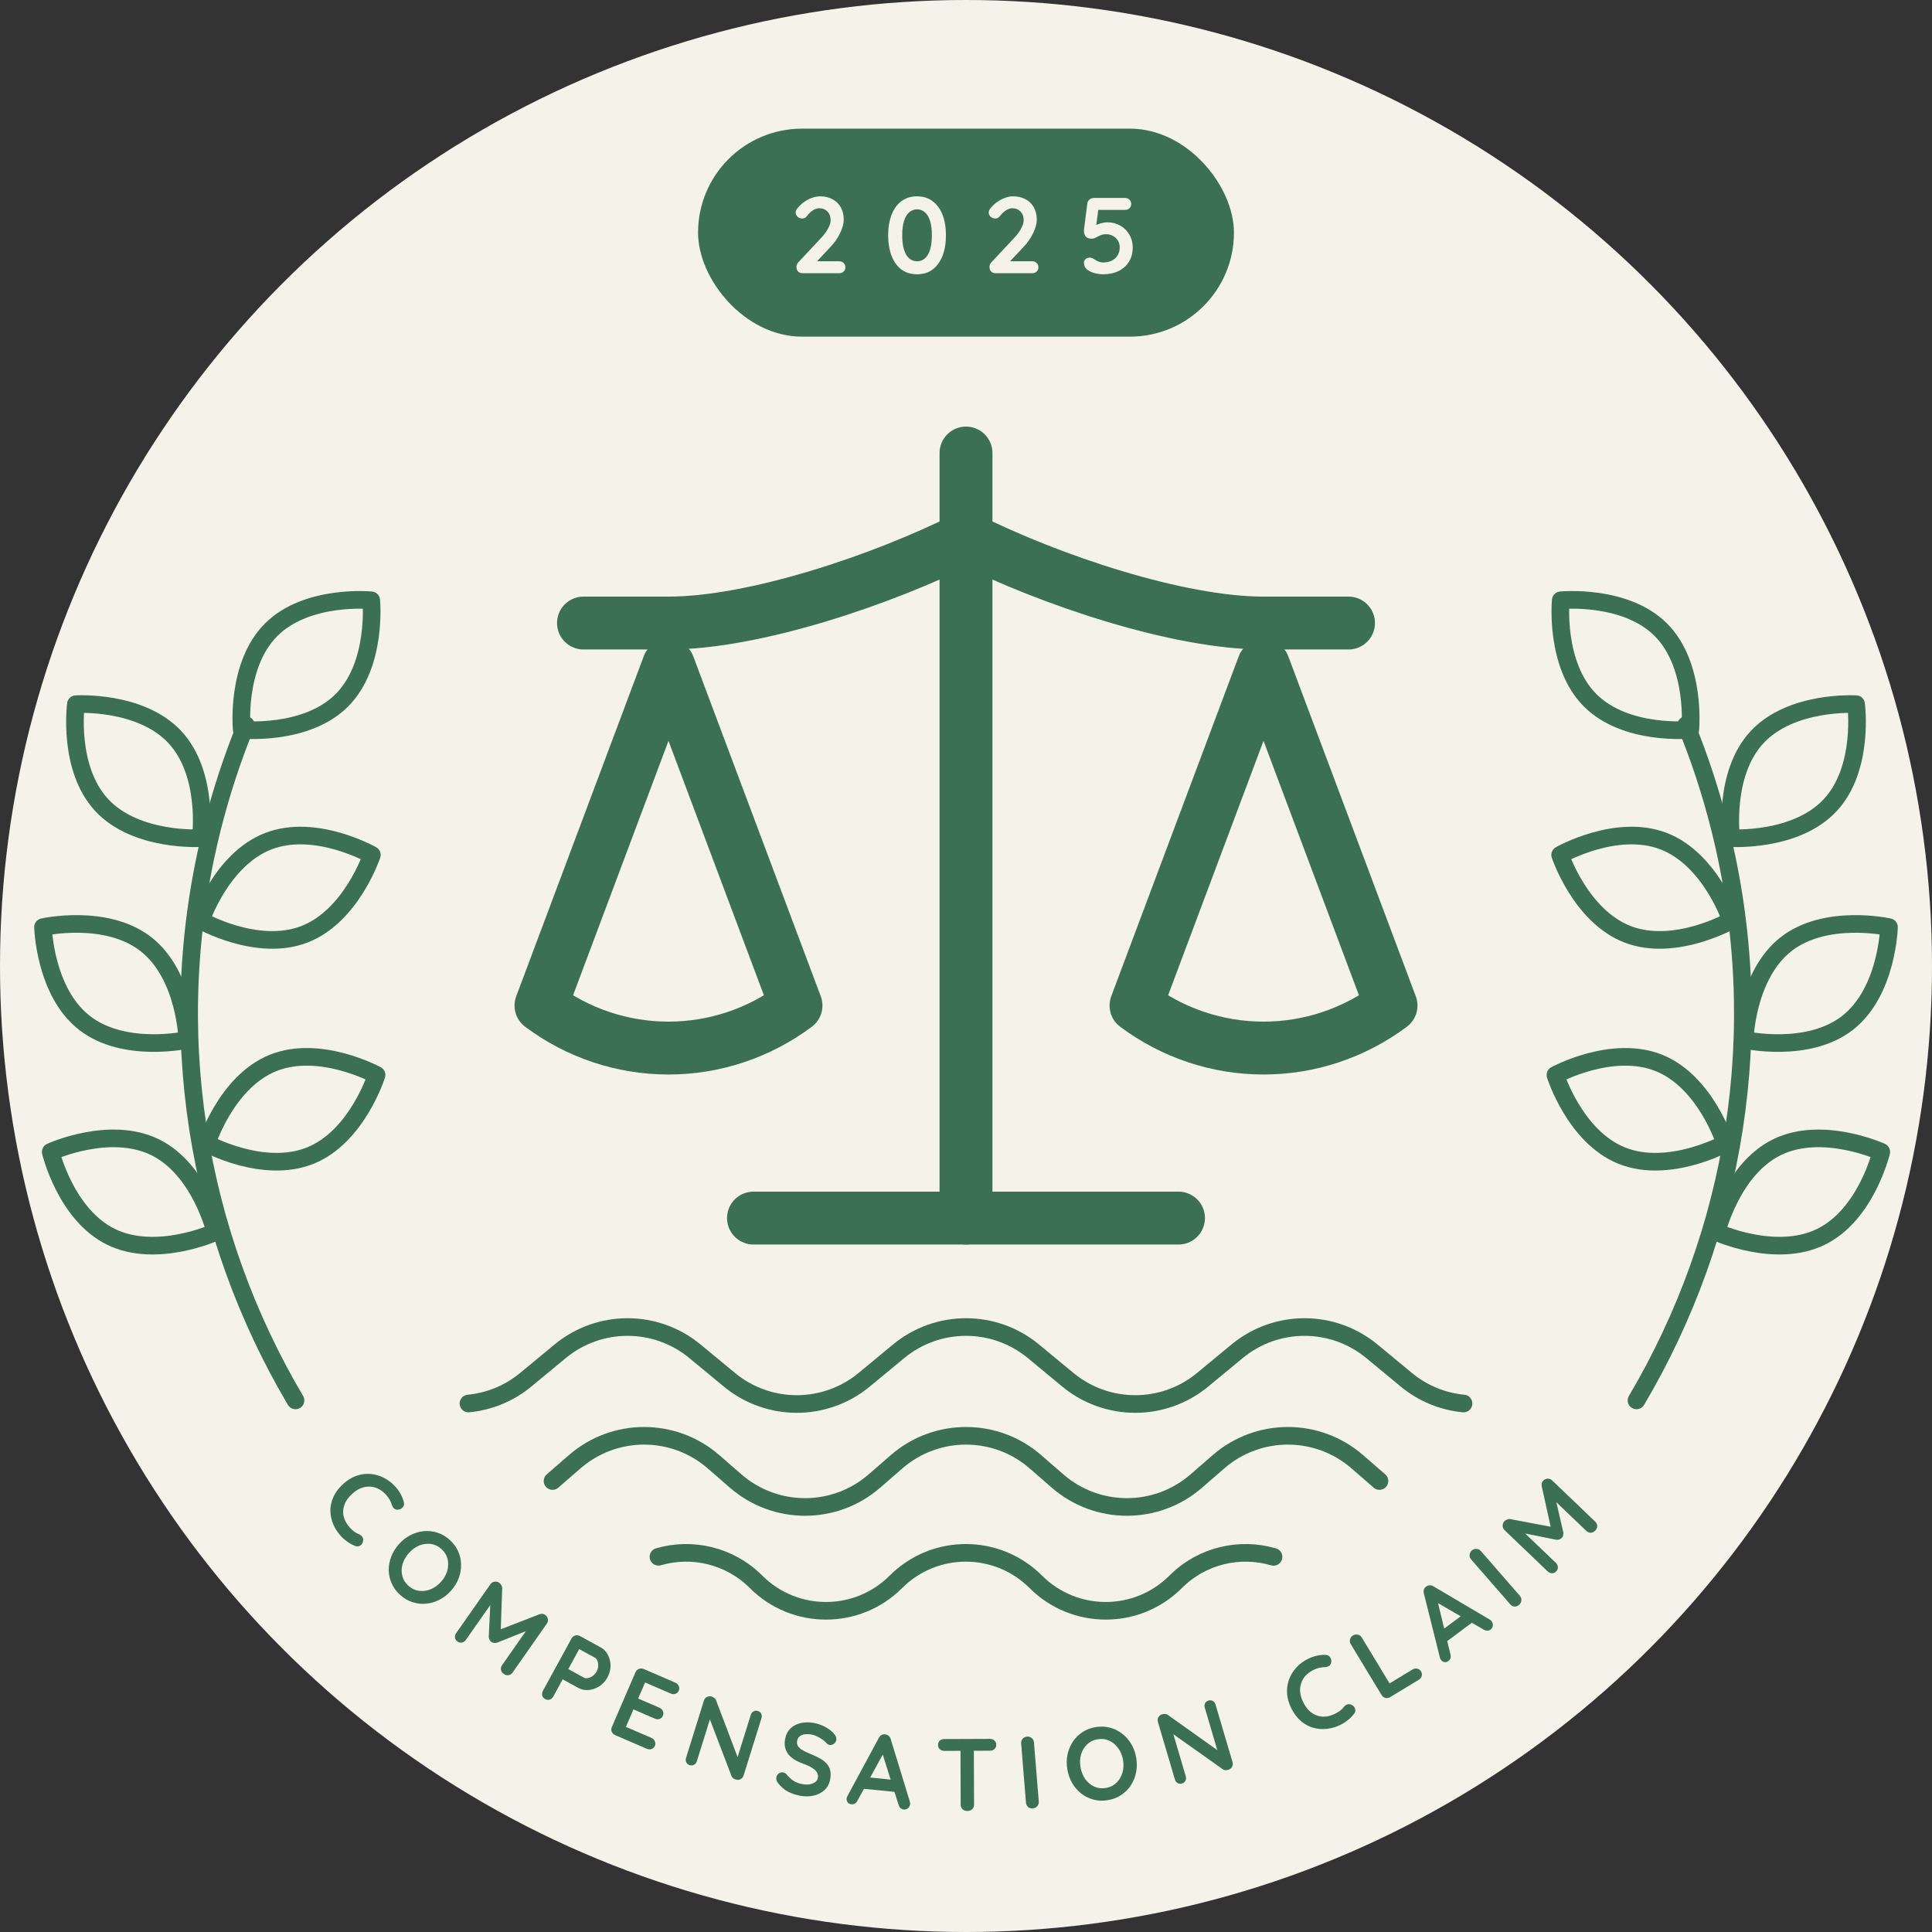 <?xml version="1.0" encoding="UTF-8"?>
<svg xmlns="http://www.w3.org/2000/svg" width="548" height="548" viewBox="0 0 548 548" fill="none">
  <rect x="0" y="0" width="548" height="548" fill="#333333" stroke="none"/>
  <circle cx="274" cy="274" r="274" fill="#F5F3E9"></circle>
  <rect x="198" y="36.487" width="152" height="59" rx="29.5" fill="#3B7053"></rect>
  <path d="M238.061 74.11C238.552 74.11 238.961 74.274 239.289 74.602C239.616 74.929 239.78 75.338 239.78 75.829C239.78 76.3 239.616 76.699 239.289 77.027C238.961 77.334 238.552 77.487 238.061 77.487H227.623C227.09 77.487 226.671 77.324 226.364 76.996C226.057 76.669 225.903 76.249 225.903 75.737C225.903 75.226 226.088 74.775 226.456 74.387L233.149 67.233C233.906 66.415 234.499 65.576 234.929 64.716C235.38 63.856 235.605 63.109 235.605 62.475C235.605 61.452 235.308 60.633 234.714 60.019C234.121 59.384 233.333 59.067 232.35 59.067C231.962 59.067 231.562 59.159 231.153 59.343C230.744 59.528 230.345 59.783 229.956 60.111C229.587 60.438 229.239 60.817 228.912 61.247C228.666 61.574 228.421 61.779 228.175 61.861C227.93 61.943 227.704 61.984 227.5 61.984C227.05 61.984 226.63 61.82 226.241 61.492C225.873 61.145 225.689 60.745 225.689 60.295C225.689 59.947 225.801 59.61 226.026 59.282C226.272 58.955 226.569 58.617 226.917 58.269C227.428 57.757 228.001 57.307 228.636 56.918C229.27 56.529 229.925 56.233 230.601 56.028C231.276 55.803 231.931 55.69 232.565 55.69C233.937 55.69 235.124 55.967 236.127 56.519C237.15 57.051 237.938 57.819 238.49 58.822C239.043 59.804 239.319 60.971 239.319 62.321C239.319 63.447 238.982 64.706 238.306 66.097C237.651 67.469 236.761 68.758 235.635 69.966L231.491 74.387L231.153 74.11H238.061ZM260.114 77.794C258.354 77.794 256.86 77.334 255.632 76.413C254.424 75.471 253.503 74.172 252.868 72.514C252.234 70.836 251.917 68.912 251.917 66.742C251.917 64.552 252.234 62.628 252.868 60.971C253.503 59.313 254.424 58.023 255.632 57.102C256.86 56.161 258.354 55.69 260.114 55.69C261.874 55.69 263.358 56.161 264.565 57.102C265.793 58.023 266.725 59.313 267.359 60.971C267.993 62.628 268.311 64.552 268.311 66.742C268.311 68.912 267.993 70.836 267.359 72.514C266.725 74.172 265.793 75.471 264.565 76.413C263.358 77.334 261.874 77.794 260.114 77.794ZM260.114 74.11C260.973 74.11 261.71 73.844 262.324 73.312C262.959 72.76 263.45 71.941 263.798 70.856C264.146 69.751 264.32 68.38 264.32 66.742C264.32 65.084 264.146 63.713 263.798 62.628C263.45 61.544 262.959 60.735 262.324 60.203C261.71 59.651 260.973 59.374 260.114 59.374C259.275 59.374 258.538 59.651 257.903 60.203C257.269 60.735 256.778 61.544 256.43 62.628C256.082 63.713 255.908 65.084 255.908 66.742C255.908 68.38 256.082 69.751 256.43 70.856C256.778 71.941 257.269 72.76 257.903 73.312C258.538 73.844 259.275 74.11 260.114 74.11ZM292.817 74.11C293.309 74.11 293.718 74.274 294.045 74.602C294.373 74.929 294.537 75.338 294.537 75.829C294.537 76.3 294.373 76.699 294.045 77.027C293.718 77.334 293.309 77.487 292.817 77.487H282.379C281.847 77.487 281.428 77.324 281.121 76.996C280.814 76.669 280.66 76.249 280.66 75.737C280.66 75.226 280.844 74.775 281.213 74.387L287.905 67.233C288.663 66.415 289.256 65.576 289.686 64.716C290.136 63.856 290.361 63.109 290.361 62.475C290.361 61.452 290.065 60.633 289.471 60.019C288.877 59.384 288.09 59.067 287.107 59.067C286.718 59.067 286.319 59.159 285.91 59.343C285.5 59.528 285.101 59.783 284.713 60.111C284.344 60.438 283.996 60.817 283.669 61.247C283.423 61.574 283.177 61.779 282.932 61.861C282.686 61.943 282.461 61.984 282.256 61.984C281.806 61.984 281.387 61.82 280.998 61.492C280.629 61.145 280.445 60.745 280.445 60.295C280.445 59.947 280.558 59.61 280.783 59.282C281.028 58.955 281.325 58.617 281.673 58.269C282.185 57.757 282.758 57.307 283.392 56.918C284.027 56.529 284.682 56.233 285.357 56.028C286.033 55.803 286.688 55.69 287.322 55.69C288.693 55.69 289.88 55.967 290.883 56.519C291.907 57.051 292.695 57.819 293.247 58.822C293.8 59.804 294.076 60.971 294.076 62.321C294.076 63.447 293.738 64.706 293.063 66.097C292.408 67.469 291.518 68.758 290.392 69.966L286.248 74.387L285.91 74.11H292.817ZM312.844 77.794C312.087 77.794 311.278 77.682 310.419 77.457C309.559 77.211 308.853 76.863 308.301 76.413C308.034 76.188 307.82 75.901 307.656 75.553C307.513 75.185 307.441 74.837 307.441 74.509C307.441 74.162 307.584 73.834 307.871 73.527C308.178 73.22 308.608 73.067 309.16 73.067C309.529 73.067 309.989 73.261 310.542 73.65C310.869 73.854 311.227 74.039 311.616 74.202C312.005 74.366 312.404 74.448 312.813 74.448C313.796 74.448 314.645 74.274 315.362 73.926C316.078 73.558 316.631 73.056 317.019 72.422C317.408 71.787 317.603 71.04 317.603 70.181C317.603 69.403 317.419 68.738 317.05 68.185C316.702 67.632 316.231 67.203 315.638 66.896C315.065 66.589 314.441 66.435 313.765 66.435C313.131 66.435 312.578 66.538 312.107 66.742C311.637 66.947 311.207 67.162 310.818 67.387C310.429 67.592 310.04 67.694 309.651 67.694C308.976 67.694 308.475 67.551 308.147 67.264C307.82 66.957 307.615 66.599 307.533 66.19C307.451 65.78 307.431 65.412 307.472 65.084L308.423 57.624C308.505 57.194 308.71 56.846 309.037 56.581C309.385 56.294 309.795 56.151 310.265 56.151H319.138C319.629 56.151 320.038 56.314 320.366 56.642C320.693 56.969 320.857 57.379 320.857 57.87C320.857 58.341 320.693 58.74 320.366 59.067C320.038 59.374 319.629 59.528 319.138 59.528H311.217L311.555 59.251L310.726 65.484L310.327 64.317C310.45 64.112 310.716 63.918 311.125 63.734C311.534 63.549 312.005 63.396 312.537 63.273C313.069 63.13 313.591 63.058 314.103 63.058C315.474 63.058 316.702 63.376 317.787 64.01C318.872 64.624 319.721 65.473 320.335 66.558C320.97 67.622 321.287 68.83 321.287 70.181C321.287 71.716 320.939 73.056 320.243 74.202C319.547 75.349 318.565 76.239 317.296 76.873C316.047 77.487 314.563 77.794 312.844 77.794Z" fill="#F5F3E9"></path>
  <path d="M69.745 205.671C65.877 215.143 62.638 225.006 60.091 235.222C45.826 292.435 55.918 350.044 83.818 397.22" stroke="#3B7053" stroke-width="5" stroke-linecap="round" stroke-linejoin="round"></path>
  <path d="M96.947 198.65C86.804 208.793 68.567 207.001 68.567 207.001C68.567 207.001 66.775 188.763 76.917 178.62C87.06 168.477 105.298 170.27 105.298 170.27C105.298 170.27 107.09 188.507 96.947 198.65Z" stroke="#3B7053" stroke-width="5" stroke-linecap="round" stroke-linejoin="round"></path>
  <path d="M28.882 228.39C38.665 238.881 56.953 237.726 56.953 237.726C56.953 237.726 59.381 219.562 49.598 209.072C39.815 198.581 21.527 199.736 21.527 199.736C21.527 199.736 19.099 217.899 28.882 228.39Z" stroke="#3B7053" stroke-width="5" stroke-linecap="round" stroke-linejoin="round"></path>
  <path d="M23.947 290.123C35.25 298.954 53.133 294.953 53.133 294.953C53.133 294.953 52.689 276.633 41.386 267.802C30.082 258.971 12.199 262.972 12.199 262.972C12.199 262.972 12.643 281.292 23.947 290.123Z" stroke="#3B7053" stroke-width="5" stroke-linecap="round" stroke-linejoin="round"></path>
  <path d="M31.525 350.839C44.417 357.127 61.078 349.495 61.078 349.495C61.078 349.495 56.835 331.668 43.942 325.38C31.049 319.092 14.389 326.724 14.389 326.724C14.389 326.724 18.632 344.551 31.525 350.839Z" stroke="#3B7053" stroke-width="5" stroke-linecap="round" stroke-linejoin="round"></path>
  <path d="M88.033 327.772C74.733 333.146 58.646 324.37 58.646 324.37C58.646 324.37 64.122 306.882 77.421 301.509C90.721 296.135 106.808 304.911 106.808 304.911C106.808 304.911 101.332 322.399 88.033 327.772Z" stroke="#3B7053" stroke-width="5" stroke-linecap="round" stroke-linejoin="round"></path>
  <path d="M86.301 265.023C72.91 270.163 56.978 261.108 56.978 261.108C56.978 261.108 62.759 243.719 76.15 238.578C89.542 233.438 105.473 242.493 105.473 242.493C105.473 242.493 99.693 259.882 86.301 265.023Z" stroke="#3B7053" stroke-width="5" stroke-linecap="round" stroke-linejoin="round"></path>
  <path d="M478.254 205.671C482.123 215.143 485.362 225.006 487.909 235.222C502.174 292.435 492.082 350.044 464.182 397.22" stroke="#3B7053" stroke-width="5" stroke-linecap="round" stroke-linejoin="round"></path>
  <path d="M451.053 198.65C461.196 208.793 479.433 207.001 479.433 207.001C479.433 207.001 481.225 188.763 471.082 178.62C460.939 168.477 442.702 170.27 442.702 170.27C442.702 170.27 440.91 188.507 451.053 198.65Z" stroke="#3B7053" stroke-width="5" stroke-linecap="round" stroke-linejoin="round"></path>
  <path d="M519.118 228.39C509.335 238.881 491.047 237.726 491.047 237.726C491.047 237.726 488.619 219.562 498.402 209.072C508.184 198.581 526.473 199.736 526.473 199.736C526.473 199.736 528.901 217.899 519.118 228.39Z" stroke="#3B7053" stroke-width="5" stroke-linecap="round" stroke-linejoin="round"></path>
  <path d="M524.053 290.123C512.75 298.954 494.867 294.953 494.867 294.953C494.867 294.953 495.311 276.633 506.614 267.802C517.918 258.971 535.8 262.972 535.8 262.972C535.8 262.972 535.357 281.292 524.053 290.123Z" stroke="#3B7053" stroke-width="5" stroke-linecap="round" stroke-linejoin="round"></path>
  <path d="M516.475 350.839C503.583 357.127 486.922 349.495 486.922 349.495C486.922 349.495 491.165 331.668 504.058 325.38C516.95 319.092 533.61 326.724 533.61 326.724C533.61 326.724 529.368 344.551 516.475 350.839Z" stroke="#3B7053" stroke-width="5" stroke-linecap="round" stroke-linejoin="round"></path>
  <path d="M459.967 327.772C473.267 333.146 489.354 324.37 489.354 324.37C489.354 324.37 483.878 306.882 470.578 301.509C457.278 296.135 441.191 304.911 441.191 304.911C441.191 304.911 446.667 322.399 459.967 327.772Z" stroke="#3B7053" stroke-width="5" stroke-linecap="round" stroke-linejoin="round"></path>
  <path d="M461.698 265.023C475.09 270.163 491.022 261.108 491.022 261.108C491.022 261.108 485.241 243.719 471.85 238.578C458.458 233.438 442.527 242.493 442.527 242.493C442.527 242.493 448.307 259.882 461.698 265.023Z" stroke="#3B7053" stroke-width="5" stroke-linecap="round" stroke-linejoin="round"></path>
  <path d="M322.222 285.222L358.389 188.778L394.555 285.222C384.067 293.058 371.409 297.278 358.389 297.278C345.369 297.278 332.71 293.058 322.222 285.222Z" stroke="#3B7053" stroke-width="15" stroke-linecap="round" stroke-linejoin="round"></path>
  <path d="M153.445 285.222L189.611 188.778L225.778 285.222C215.29 293.058 202.631 297.278 189.611 297.278C176.591 297.278 163.933 293.058 153.445 285.222Z" stroke="#3B7053" stroke-width="15" stroke-linecap="round" stroke-linejoin="round"></path>
  <path d="M213.722 345.5H334.277" stroke="#3B7053" stroke-width="15" stroke-linecap="round" stroke-linejoin="round"></path>
  <path d="M274 128.5V345.5" stroke="#3B7053" stroke-width="15" stroke-linecap="round" stroke-linejoin="round"></path>
  <path d="M165.5 176.722H189.611C213.722 176.722 249.889 164.667 274 152.611C298.111 164.667 334.278 176.722 358.389 176.722H382.5" stroke="#3B7053" stroke-width="15" stroke-linecap="round" stroke-linejoin="round"></path>
  <path d="M114.547 426.07C114.696 426.615 114.594 427.099 114.241 427.521C113.9 427.957 113.44 428.186 112.86 428.21C112.43 428.255 112.064 428.139 111.763 427.861C111.474 427.597 111.266 427.248 111.138 426.814C110.985 426.323 110.777 425.844 110.514 425.375C110.263 424.92 109.949 424.483 109.573 424.063C108.871 423.28 108.118 422.688 107.314 422.286C106.522 421.898 105.699 421.695 104.846 421.676C104.007 421.644 103.173 421.791 102.342 422.118C101.524 422.459 100.739 422.967 99.985 423.643C99.102 424.435 98.444 425.246 98.013 426.077C97.595 426.922 97.37 427.764 97.338 428.603C97.306 429.442 97.454 430.263 97.782 431.066C98.125 431.856 98.615 432.606 99.251 433.316C99.602 433.707 99.989 434.066 100.412 434.392C100.835 434.718 101.303 434.978 101.816 435.171C102.233 435.346 102.55 435.597 102.767 435.926C102.996 436.269 103.071 436.659 102.992 437.096C102.89 437.71 102.604 438.149 102.135 438.413C101.693 438.678 101.223 438.708 100.725 438.501C100.199 438.293 99.689 438.045 99.195 437.756C98.728 437.469 98.284 437.149 97.862 436.795C97.426 436.454 97.02 436.074 96.643 435.654C95.708 434.611 94.985 433.469 94.474 432.229C93.976 431.003 93.722 429.728 93.712 428.405C93.714 427.096 94.012 425.797 94.606 424.507C95.215 423.203 96.164 421.974 97.453 420.818C98.568 419.818 99.766 419.084 101.045 418.617C102.337 418.163 103.636 417.979 104.94 418.064C106.272 418.151 107.554 418.503 108.788 419.122C110.037 419.727 111.167 420.595 112.18 421.725C112.752 422.362 113.238 423.05 113.638 423.788C114.039 424.527 114.342 425.287 114.547 426.07Z" fill="#3B7053"></path>
  <path d="M127.917 451.206C126.943 452.292 125.853 453.144 124.646 453.761C123.44 454.378 122.179 454.75 120.863 454.877C119.575 455.002 118.293 454.859 117.016 454.446C115.755 454.047 114.588 453.366 113.516 452.405C112.444 451.444 111.64 450.358 111.106 449.147C110.571 447.936 110.289 446.677 110.259 445.37C110.257 444.061 110.496 442.774 110.978 441.507C111.46 440.241 112.188 439.065 113.162 437.978C114.137 436.892 115.227 436.04 116.433 435.423C117.639 434.806 118.887 434.435 120.175 434.31C121.491 434.183 122.78 434.319 124.041 434.719C125.303 435.118 126.47 435.799 127.542 436.76C128.614 437.721 129.417 438.807 129.952 440.017C130.501 441.241 130.777 442.508 130.779 443.816C130.809 445.124 130.583 446.41 130.101 447.677C129.619 448.943 128.891 450.119 127.917 451.206ZM125.092 448.673C125.962 447.703 126.553 446.651 126.863 445.518C127.186 444.371 127.215 443.26 126.95 442.186C126.684 441.112 126.103 440.172 125.204 439.367C124.306 438.562 123.309 438.086 122.212 437.939C121.116 437.792 120.022 437.935 118.929 438.366C117.851 438.811 116.871 439.526 115.987 440.511C115.117 441.481 114.513 442.534 114.176 443.668C113.865 444.801 113.843 445.905 114.108 446.979C114.374 448.053 114.955 448.992 115.853 449.798C116.752 450.603 117.749 451.079 118.845 451.226C119.942 451.372 121.036 451.23 122.129 450.798C123.234 450.352 124.222 449.644 125.092 448.673Z" fill="#3B7053"></path>
  <path d="M141.628 448.949C141.851 449.105 142.038 449.33 142.187 449.625C142.364 449.915 142.45 450.201 142.443 450.481L141.995 463.49L140.833 462.605L153.012 457.877C153.616 457.659 154.157 457.717 154.635 458.052C155.018 458.319 155.266 458.695 155.379 459.178C155.492 459.661 155.398 460.117 155.097 460.548L145.408 474.392C145.118 474.806 144.737 475.062 144.265 475.159C143.805 475.241 143.351 475.125 142.905 474.813C142.459 474.5 142.187 474.108 142.09 473.637C142.019 473.16 142.129 472.714 142.419 472.3L150.301 461.038L151.083 461.906L141.001 465.929C140.735 466.004 140.445 466.027 140.133 465.998C139.837 465.981 139.582 465.886 139.37 465.714C139.152 465.584 138.976 465.378 138.842 465.094C138.724 464.822 138.655 464.548 138.634 464.272L139.12 453.855L140.629 453.023L132.162 465.121C131.872 465.536 131.499 465.797 131.043 465.906C130.598 465.998 130.169 465.899 129.754 465.609C129.356 465.331 129.124 464.966 129.059 464.517C129.004 464.051 129.122 463.612 129.412 463.197L139.101 449.353C139.38 448.955 139.763 448.712 140.251 448.626C140.754 448.551 141.213 448.659 141.628 448.949Z" fill="#3B7053"></path>
  <path d="M170.353 467.252C171.24 467.738 171.928 468.446 172.416 469.379C172.921 470.32 173.175 471.357 173.177 472.489C173.179 473.621 172.886 474.725 172.298 475.8C171.719 476.858 170.953 477.692 169.998 478.301C169.044 478.911 168.03 479.265 166.955 479.365C165.907 479.457 164.939 479.26 164.052 478.775L159.34 476.199L159.848 475.878L156.95 481.178C156.707 481.622 156.365 481.923 155.924 482.081C155.492 482.221 155.055 482.171 154.611 481.928C154.184 481.694 153.913 481.358 153.799 480.918C153.694 480.462 153.763 480.012 154.005 479.568L162.098 464.768C162.341 464.324 162.687 464.036 163.136 463.905C163.611 463.765 164.071 463.817 164.514 464.06L170.353 467.252ZM165.648 475.856C165.972 476.033 166.363 476.069 166.819 475.964C167.276 475.859 167.723 475.649 168.162 475.334C168.609 475.003 168.964 474.598 169.225 474.12C169.496 473.625 169.645 473.108 169.674 472.569C169.702 472.03 169.633 471.549 169.466 471.125C169.308 470.684 169.067 470.374 168.742 470.197L163.98 467.593L164.539 467.3L160.968 473.829L160.911 473.265L165.648 475.856Z" fill="#3B7053"></path>
  <path d="M182.589 473.402L191.565 477.277C192.029 477.478 192.348 477.795 192.52 478.23C192.719 478.655 192.717 479.099 192.517 479.564C192.324 480.01 192.005 480.307 191.56 480.454C191.141 480.591 190.699 480.559 190.235 480.358L182.733 477.119L183.17 476.768L180.914 481.992L180.793 481.685L187.062 484.393C187.527 484.593 187.845 484.911 188.018 485.345C188.216 485.77 188.214 486.215 188.014 486.679C187.821 487.126 187.502 487.422 187.057 487.569C186.638 487.706 186.196 487.674 185.732 487.474L179.543 484.801L179.769 484.645L177.432 490.057L177.322 489.723L184.797 492.951C185.262 493.152 185.576 493.478 185.741 493.931C185.931 494.373 185.938 494.8 185.761 495.211C185.568 495.657 185.249 495.954 184.804 496.101C184.377 496.256 183.931 496.233 183.467 496.032L174.491 492.157C174.027 491.956 173.699 491.635 173.509 491.192C173.344 490.739 173.362 490.281 173.562 489.817L180.249 474.33C180.45 473.866 180.767 473.547 181.202 473.375C181.663 473.192 182.125 473.201 182.589 473.402Z" fill="#3B7053"></path>
  <path d="M214.974 485.314C215.42 485.453 215.736 485.715 215.922 486.099C216.108 486.483 216.131 486.898 215.992 487.344L210.923 503.585C210.773 504.068 210.478 504.425 210.039 504.655C209.625 504.872 209.176 504.905 208.694 504.755C208.452 504.679 208.213 504.564 207.976 504.408C207.764 504.24 207.616 504.061 207.532 503.872L200.922 486.554L201.785 486.334L197.647 499.595C197.508 500.041 197.243 500.366 196.853 500.57C196.482 500.781 196.064 500.813 195.6 500.668C195.154 500.529 194.838 500.268 194.652 499.884C194.467 499.499 194.443 499.085 194.582 498.639L199.651 482.397C199.802 481.914 200.084 481.564 200.498 481.347C200.937 481.117 201.398 481.077 201.881 481.228C202.141 481.309 202.392 481.449 202.636 481.647C202.886 481.827 203.044 482.039 203.11 482.284L209.499 499.136L208.921 499.323L212.955 486.396C213.094 485.95 213.349 485.622 213.721 485.412C214.092 485.202 214.51 485.169 214.974 485.314Z" fill="#3B7053"></path>
  <path d="M226.903 509.34C225.567 509.075 224.397 508.674 223.393 508.137C222.392 507.581 221.489 506.787 220.682 505.754C220.476 505.495 220.333 505.218 220.252 504.925C220.172 504.631 220.158 504.351 220.211 504.083C220.298 503.645 220.527 503.293 220.896 503.029C221.289 502.75 221.724 502.658 222.201 502.753C222.564 502.825 222.865 503.004 223.106 503.29C223.714 504.026 224.34 504.616 224.986 505.062C225.65 505.511 226.507 505.84 227.557 506.049C228.263 506.189 228.932 506.213 229.566 506.12C230.203 506.009 230.739 505.808 231.173 505.517C231.612 505.208 231.878 504.814 231.973 504.337C232.087 503.765 232.012 503.244 231.748 502.775C231.484 502.306 231.025 501.868 230.372 501.461C229.723 501.034 228.87 500.636 227.813 500.268C226.812 499.91 225.951 499.501 225.23 499.04C224.512 498.561 223.933 498.029 223.493 497.446C223.077 496.847 222.799 496.197 222.661 495.495C222.527 494.774 222.541 494.003 222.704 493.183C222.95 491.942 223.476 490.946 224.28 490.193C225.103 489.444 226.104 488.949 227.283 488.707C228.461 488.465 229.709 488.475 231.026 488.736C232.266 488.983 233.373 489.401 234.347 489.991C235.344 490.566 236.119 491.206 236.673 491.911C237.139 492.46 237.316 493.021 237.202 493.593C237.118 494.013 236.88 494.363 236.488 494.642C236.095 494.921 235.679 495.017 235.24 494.93C234.954 494.873 234.714 494.736 234.519 494.518C234.267 494.191 233.906 493.861 233.436 493.53C232.97 493.179 232.466 492.871 231.924 492.604C231.385 492.319 230.868 492.127 230.372 492.028C229.551 491.865 228.834 491.832 228.22 491.928C227.625 492.028 227.148 492.231 226.79 492.537C226.431 492.842 226.205 493.234 226.11 493.711C225.996 494.283 226.064 494.792 226.312 495.239C226.584 495.669 227.012 496.062 227.596 496.416C228.184 496.751 228.9 497.092 229.743 497.438C230.847 497.875 231.799 498.322 232.601 498.779C233.422 499.24 234.073 499.756 234.555 500.328C235.04 500.88 235.358 501.529 235.507 502.272C235.661 502.997 235.641 503.846 235.448 504.819C235.201 506.06 234.645 507.06 233.78 507.821C232.915 508.581 231.872 509.088 230.652 509.341C229.45 509.599 228.2 509.598 226.903 509.34Z" fill="#3B7053"></path>
  <path d="M250.953 496.654L243.197 510.774C243.025 511.128 242.782 511.397 242.471 511.581C242.18 511.747 241.87 511.814 241.541 511.781C241.019 511.728 240.646 511.544 240.424 511.228C240.201 510.913 240.111 510.542 240.154 510.116C240.172 509.942 240.219 509.761 240.297 509.573L249.274 492.936C249.468 492.564 249.73 492.288 250.061 492.106C250.412 491.926 250.769 491.874 251.133 491.95C251.481 491.985 251.79 492.123 252.059 492.365C252.349 492.59 252.544 492.893 252.642 493.275L258.074 511.009C258.145 511.271 258.17 511.508 258.149 511.721C258.096 512.243 257.88 512.642 257.501 512.917C257.14 513.193 256.757 513.311 256.35 513.27C256.002 513.235 255.693 513.097 255.424 512.855C255.175 512.614 254.991 512.303 254.873 511.919L250.093 496.743L250.953 496.654ZM244.454 507.322L246.387 504.143L254.227 504.932L254.442 508.327L244.454 507.322Z" fill="#3B7053"></path>
  <path d="M274.368 513.672C273.823 513.674 273.375 513.511 273.023 513.181C272.672 512.832 272.495 512.405 272.493 511.899L272.428 494.973L276.222 494.958L276.287 511.885C276.289 512.39 276.106 512.819 275.738 513.171C275.389 513.503 274.932 513.67 274.368 513.672ZM267.852 496.625C267.346 496.627 266.918 496.473 266.566 496.163C266.234 495.853 266.068 495.445 266.066 494.939C266.064 494.433 266.227 494.033 266.557 493.74C266.906 493.428 267.333 493.27 267.839 493.268L280.797 493.218C281.303 493.216 281.722 493.371 282.054 493.681C282.405 493.99 282.582 494.398 282.584 494.904C282.586 495.41 282.412 495.819 282.063 496.132C281.733 496.425 281.316 496.573 280.81 496.575L267.852 496.625Z" fill="#3B7053"></path>
  <path d="M294.643 511.011C294.684 511.515 294.535 511.957 294.194 512.336C293.853 512.695 293.44 512.895 292.955 512.934C292.412 512.978 291.962 512.849 291.606 512.546C291.248 512.223 291.048 511.81 291.007 511.306L289.642 494.493C289.601 493.989 289.742 493.558 290.064 493.2C290.385 492.822 290.817 492.611 291.36 492.567C291.825 492.53 292.247 492.671 292.624 492.992C293.019 493.292 293.237 493.694 293.278 494.198L294.643 511.011Z" fill="#3B7053"></path>
  <path d="M322.279 498.57C322.524 500.008 322.514 501.391 322.248 502.72C321.982 504.049 321.489 505.268 320.771 506.377C320.069 507.465 319.159 508.38 318.043 509.124C316.946 509.864 315.688 510.355 314.269 510.598C312.849 510.841 311.499 510.795 310.219 510.461C308.938 510.128 307.776 509.566 306.733 508.778C305.706 507.966 304.846 506.978 304.154 505.814C303.461 504.649 302.992 503.348 302.746 501.909C302.5 500.471 302.51 499.088 302.777 497.759C303.043 496.431 303.527 495.223 304.23 494.135C304.948 493.026 305.855 492.101 306.953 491.36C308.05 490.62 309.308 490.129 310.727 489.886C312.146 489.643 313.496 489.689 314.777 490.023C316.077 490.353 317.241 490.924 318.268 491.735C319.31 492.524 320.178 493.501 320.871 494.665C321.563 495.83 322.033 497.131 322.279 498.57ZM318.539 499.209C318.319 497.924 317.862 496.808 317.167 495.861C316.469 494.895 315.617 494.182 314.61 493.722C313.604 493.263 312.506 493.135 311.317 493.338C310.128 493.541 309.136 494.027 308.339 494.795C307.543 495.563 306.974 496.508 306.634 497.633C306.312 498.753 306.263 499.966 306.486 501.27C306.705 502.555 307.155 503.682 307.834 504.652C308.529 505.599 309.379 506.302 310.385 506.762C311.392 507.221 312.489 507.349 313.678 507.146C314.867 506.943 315.86 506.457 316.657 505.689C317.453 504.922 318.022 503.976 318.362 502.851C318.7 501.708 318.759 500.494 318.539 499.209Z" fill="#3B7053"></path>
  <path d="M342.799 482.346C343.246 482.214 343.654 482.255 344.023 482.471C344.391 482.687 344.641 483.019 344.773 483.467L349.596 499.783C349.739 500.268 349.692 500.728 349.456 501.163C349.232 501.574 348.878 501.852 348.393 501.995C348.15 502.067 347.887 502.104 347.604 502.106C347.334 502.085 347.112 502.019 346.937 501.908L331.81 491.193L332.406 490.53L336.343 503.852C336.475 504.3 336.436 504.717 336.226 505.104C336.034 505.485 335.705 505.745 335.239 505.883C334.791 506.015 334.383 505.973 334.015 505.757C333.647 505.542 333.397 505.21 333.264 504.762L328.442 488.445C328.299 487.96 328.339 487.512 328.562 487.101C328.799 486.666 329.16 486.377 329.645 486.234C329.906 486.156 330.193 486.132 330.506 486.162C330.813 486.172 331.063 486.261 331.254 486.428L345.937 496.878L345.561 497.354L341.723 484.368C341.59 483.92 341.62 483.506 341.812 483.125C342.003 482.743 342.332 482.484 342.799 482.346Z" fill="#3B7053"></path>
  <path d="M375.981 469.391C376.547 469.399 376.982 469.632 377.289 470.089C377.613 470.538 377.705 471.044 377.566 471.607C377.49 472.033 377.276 472.351 376.925 472.564C376.591 472.767 376.198 472.87 375.746 472.872C375.232 472.882 374.713 472.948 374.189 473.071C373.683 473.185 373.176 473.364 372.667 473.609C371.72 474.064 370.942 474.623 370.332 475.284C369.739 475.936 369.314 476.669 369.058 477.483C368.794 478.28 368.703 479.123 368.785 480.011C368.885 480.892 369.154 481.788 369.593 482.7C370.108 483.769 370.704 484.626 371.382 485.272C372.077 485.909 372.823 486.36 373.619 486.624C374.416 486.888 375.246 486.975 376.109 486.883C376.963 486.775 377.82 486.513 378.679 486.1C379.152 485.872 379.604 485.6 380.036 485.285C380.467 484.97 380.847 484.592 381.175 484.154C381.459 483.801 381.789 483.567 382.165 483.451C382.558 483.326 382.954 483.362 383.351 483.56C383.913 483.829 384.255 484.226 384.377 484.75C384.509 485.248 384.406 485.708 384.069 486.129C383.723 486.576 383.343 486.997 382.928 487.391C382.522 487.759 382.09 488.096 381.633 488.403C381.185 488.727 380.706 489.011 380.198 489.256C378.935 489.863 377.637 490.239 376.304 490.385C374.988 490.521 373.693 490.41 372.419 490.052C371.163 489.685 369.998 489.036 368.924 488.106C367.842 487.159 366.925 485.905 366.174 484.345C365.525 482.995 365.154 481.641 365.061 480.282C364.986 478.914 365.171 477.616 365.616 476.387C366.07 475.132 366.766 473.998 367.703 472.986C368.633 471.955 369.781 471.111 371.148 470.453C371.92 470.082 372.716 469.807 373.537 469.628C374.357 469.449 375.172 469.37 375.981 469.391Z" fill="#3B7053"></path>
  <path d="M400.657 473.539C401.089 473.276 401.533 473.201 401.987 473.313C402.448 473.398 402.809 473.656 403.071 474.089C403.323 474.505 403.385 474.945 403.257 475.41C403.135 475.847 402.858 476.197 402.426 476.459L394.313 481.373C393.88 481.635 393.429 481.715 392.958 481.614C392.493 481.486 392.13 481.205 391.868 480.773L383.129 466.345C382.867 465.912 382.8 465.464 382.928 464.999C383.046 464.518 383.338 464.137 383.804 463.854C384.203 463.613 384.643 463.551 385.124 463.669C385.612 463.76 385.987 464.022 386.249 464.455L394.399 477.909L393.592 477.818L400.657 473.539Z" fill="#3B7053"></path>
  <path d="M407.614 453.585L411.409 469.242C411.521 469.62 411.523 469.982 411.417 470.328C411.315 470.646 411.131 470.904 410.865 471.102C410.444 471.416 410.045 471.531 409.668 471.448C409.29 471.365 408.974 471.151 408.719 470.808C408.614 470.668 408.527 470.502 408.458 470.311L403.867 451.972C403.759 451.567 403.767 451.186 403.889 450.828C404.026 450.459 404.255 450.18 404.575 449.99C404.856 449.781 405.177 449.676 405.539 449.673C405.905 449.643 406.253 449.736 406.583 449.951L422.553 459.383C422.782 459.528 422.96 459.687 423.088 459.858C423.402 460.28 423.511 460.72 423.416 461.179C423.336 461.626 423.133 461.971 422.805 462.215C422.524 462.424 422.203 462.53 421.841 462.533C421.495 462.524 421.149 462.417 420.803 462.214L407.04 454.231L407.614 453.585ZM410.009 465.846L409.293 462.195L415.614 457.49L418.062 459.851L410.009 465.846Z" fill="#3B7053"></path>
  <path d="M431.102 452.646C431.434 453.027 431.576 453.471 431.527 453.978C431.466 454.47 431.251 454.876 430.885 455.196C430.474 455.553 430.035 455.716 429.568 455.684C429.089 455.637 428.683 455.422 428.351 455.041L417.275 442.319C416.942 441.937 416.8 441.507 416.847 441.027C416.881 440.533 417.104 440.107 417.514 439.75C417.867 439.443 418.29 439.307 418.784 439.341C419.28 439.348 419.694 439.542 420.026 439.923L431.102 452.646Z" fill="#3B7053"></path>
  <path d="M426.74 431.451C426.928 431.254 427.18 431.104 427.494 431.001C427.807 430.871 428.102 430.83 428.379 430.879L441.167 433.304L440.116 434.318L437.299 421.561C437.175 420.931 437.315 420.405 437.719 419.983C438.042 419.646 438.45 419.458 438.945 419.42C439.439 419.381 439.876 419.544 440.256 419.907L452.462 431.592C452.827 431.942 453.022 432.357 453.046 432.839C453.056 433.306 452.873 433.737 452.496 434.13C452.12 434.524 451.691 434.733 451.21 434.757C450.728 434.754 450.305 434.577 449.939 434.227L440.01 424.722L440.987 424.081L443.426 434.658C443.459 434.933 443.438 435.222 443.362 435.527C443.3 435.817 443.167 436.054 442.965 436.237C442.804 436.433 442.573 436.576 442.272 436.665C441.985 436.74 441.704 436.767 441.428 436.745L431.207 434.677L430.614 433.059L441.281 443.271C441.647 443.621 441.848 444.029 441.886 444.496C441.91 444.95 441.746 445.359 441.397 445.725C441.06 446.076 440.665 446.25 440.211 446.246C439.743 446.229 439.326 446.045 438.96 445.695L426.754 434.01C426.403 433.674 426.222 433.258 426.211 432.763C426.214 432.254 426.39 431.817 426.74 431.451Z" fill="#3B7053"></path>
  <path d="M415.124 398.099C409.326 397.54 403.657 395.294 398.899 391.362L389.123 383.281C378.03 374.112 361.99 374.112 350.897 383.281L341.121 391.362C330.028 400.53 313.988 400.53 302.895 391.362L293.119 383.281C282.026 374.112 265.986 374.112 254.893 383.281L245.117 391.362C234.024 400.53 217.984 400.53 206.891 391.362L197.115 383.281C186.022 374.112 169.982 374.112 158.889 383.281L149.113 391.362C144.351 395.297 138.678 397.543 132.876 398.1" stroke="#3B7053" stroke-width="5" stroke-linecap="round" stroke-linejoin="round"></path>
  <path d="M156.723 420.082L163.016 414.612C174.303 404.804 191.089 404.804 202.375 414.612L208.669 420.082C219.955 429.891 236.741 429.891 248.027 420.082L254.321 414.612C265.607 404.804 282.393 404.804 293.679 414.612L299.973 420.082C311.259 429.891 328.045 429.891 339.331 420.082L345.625 414.612C356.911 404.804 373.697 404.804 384.983 414.612L391.277 420.082" stroke="#3B7053" stroke-width="5" stroke-linecap="round" stroke-linejoin="round"></path>
  <path d="M186.771 441.567C196.276 438.812 206.952 441.181 214.445 448.673C225.401 459.63 243.165 459.63 254.121 448.673C265.077 437.717 282.841 437.717 293.797 448.673C304.753 459.63 322.517 459.63 333.473 448.673C340.987 441.159 351.703 438.799 361.229 441.591" stroke="#3B7053" stroke-width="5" stroke-linecap="round" stroke-linejoin="round"></path>
</svg>
